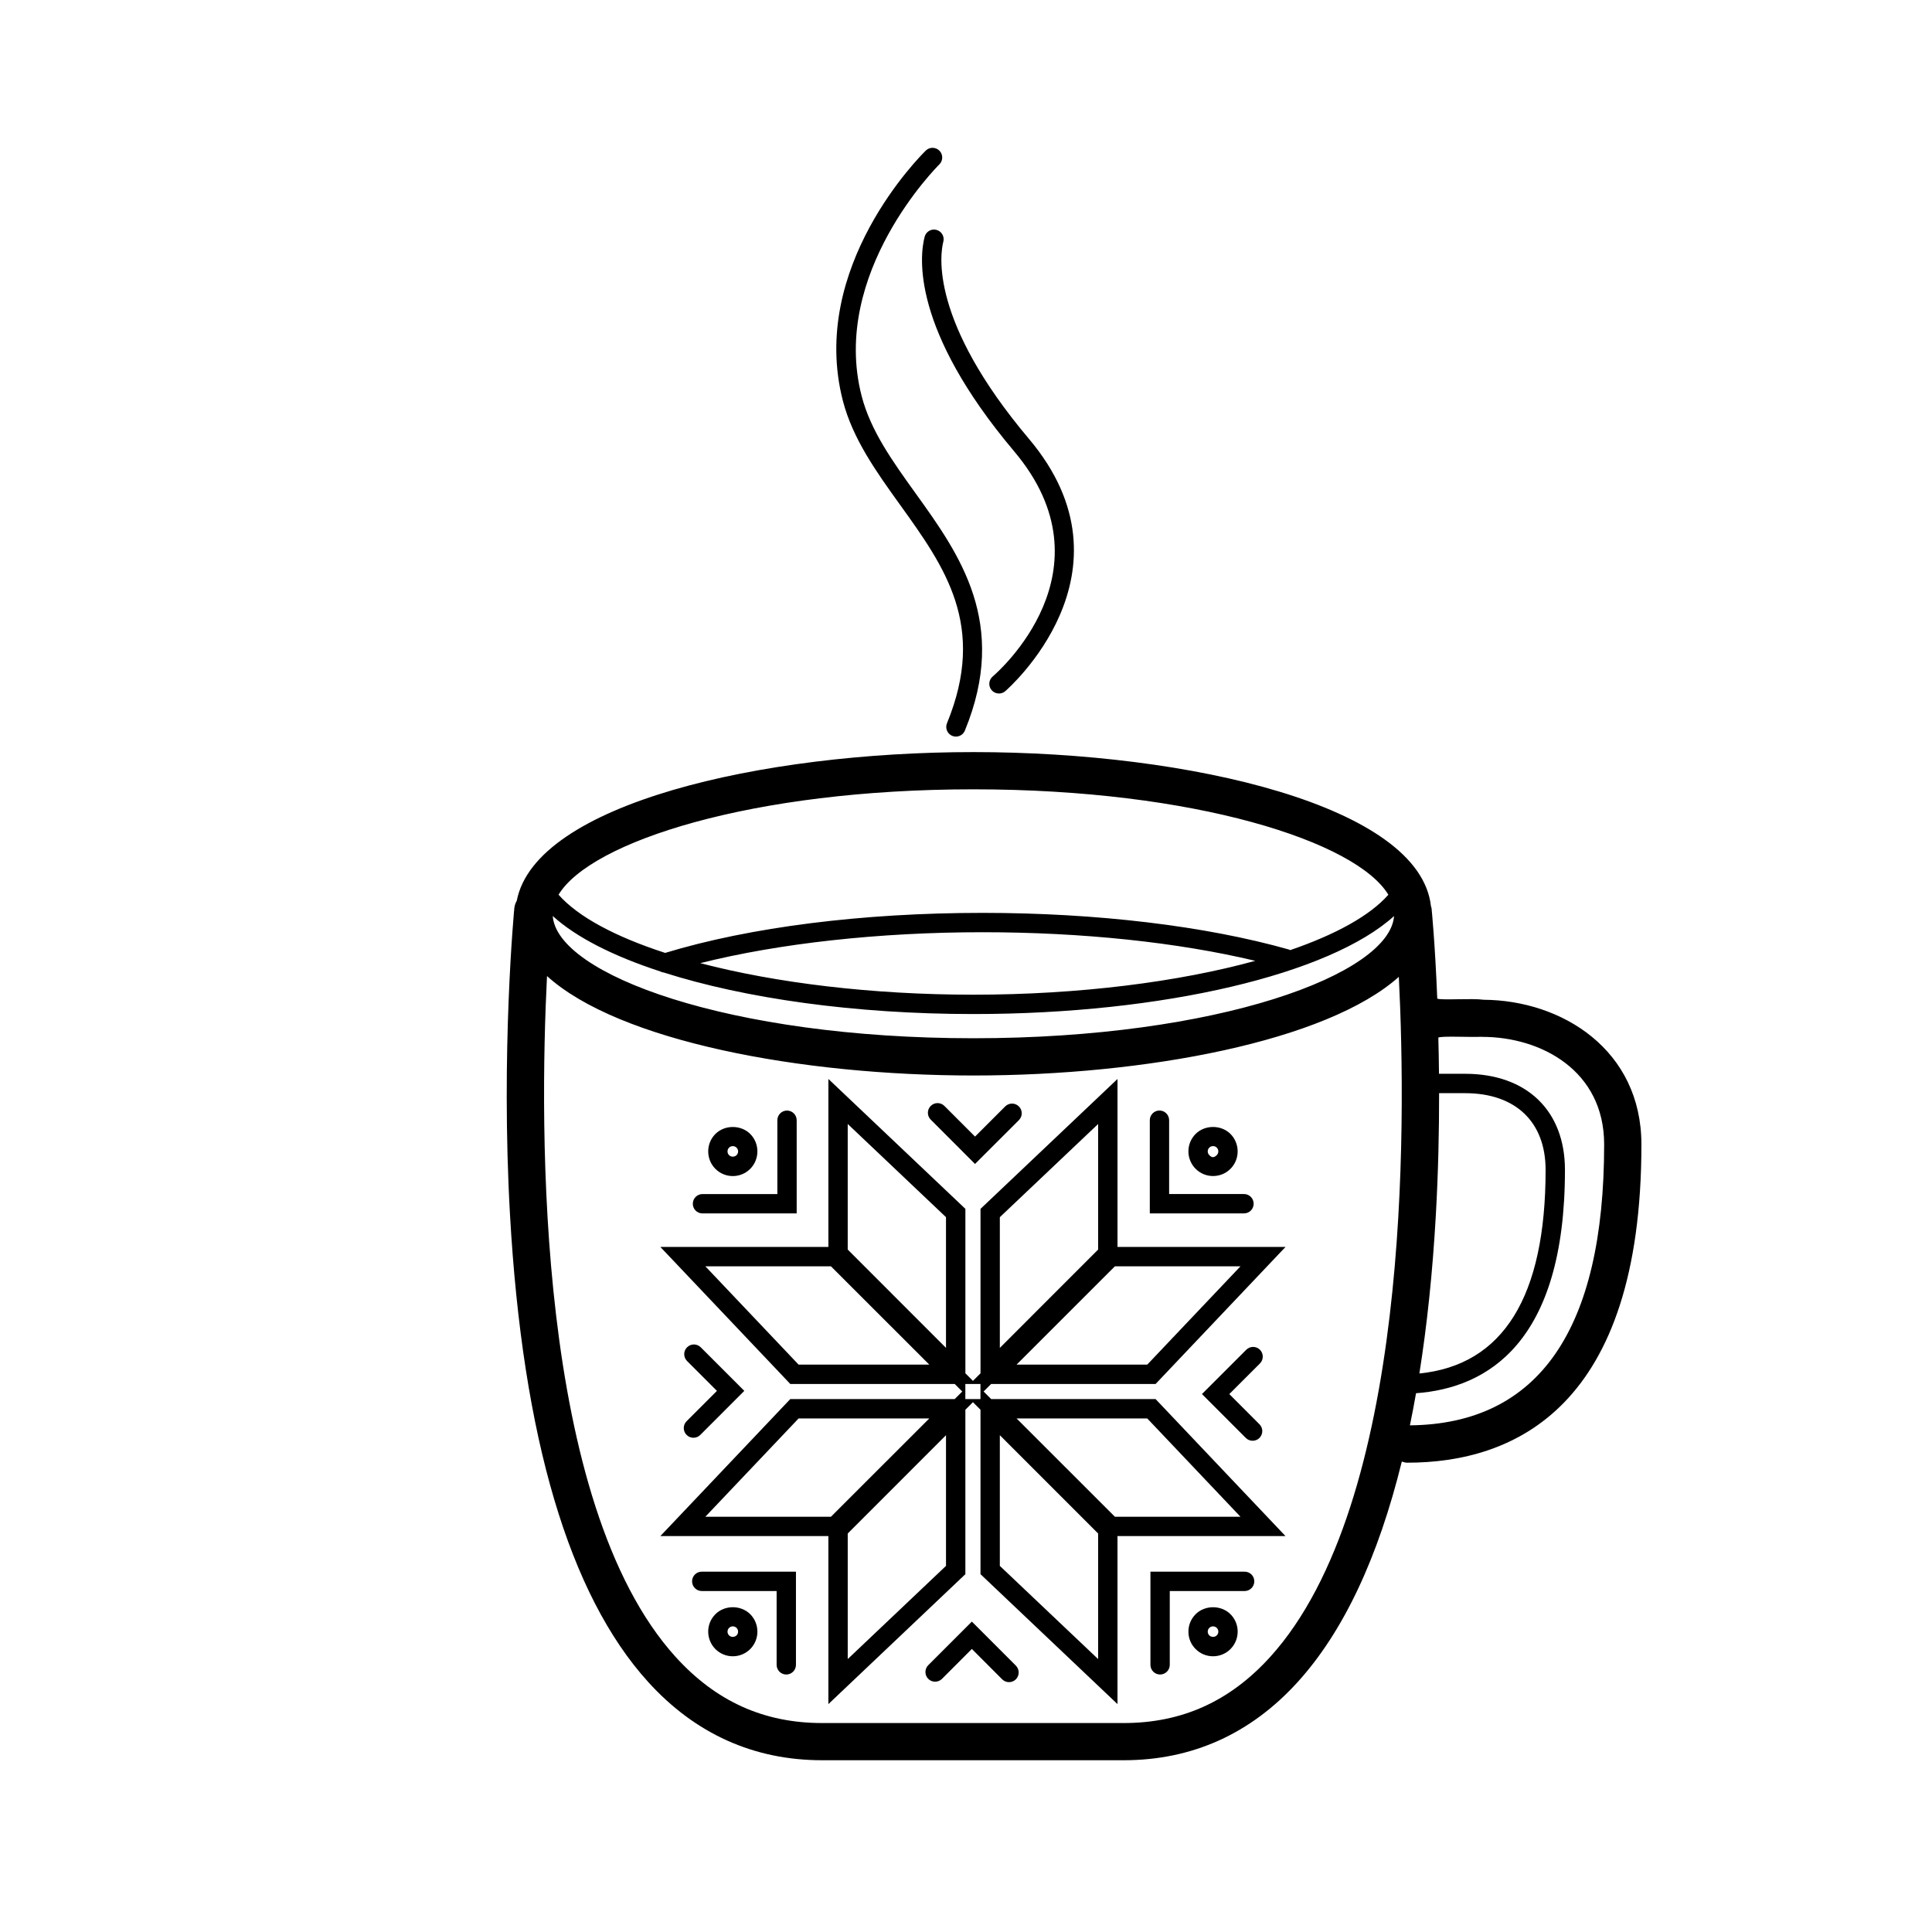 <?xml version="1.0" encoding="UTF-8"?>
<!-- Uploaded to: ICON Repo, www.svgrepo.com, Generator: ICON Repo Mixer Tools -->
<svg fill="#000000" width="800px" height="800px" version="1.1" viewBox="144 144 512 512" xmlns="http://www.w3.org/2000/svg">
 <g>
  <path d="m333.59 571.78c-2.543 2.535-2.543 6.68-0.004 9.238 1.234 1.234 2.871 1.914 4.613 1.914 1.738 0 3.375-0.676 4.625-1.918 2.535-2.555 2.527-6.699-0.016-9.246-2.473-2.457-6.769-2.445-9.219 0.012zm5.609 5.613c-0.535 0.527-1.465 0.527-1.98 0.012-0.555-0.555-0.555-1.445-0.004-1.996 0.262-0.262 0.609-0.406 0.984-0.406 0.379 0 0.734 0.145 0.996 0.406 0.547 0.551 0.543 1.441 0.004 1.984z"/>
  <path d="m465.47 455.66c1.754 0 3.391-0.68 4.621-1.914 2.535-2.543 2.535-6.688-0.012-9.25-2.469-2.449-6.766-2.449-9.227 0.004-2.543 2.543-2.551 6.691 0 9.25 1.23 1.23 2.875 1.91 4.617 1.91zm-0.992-7.527c0.266-0.266 0.613-0.402 0.988-0.402 0.379 0 0.734 0.137 0.984 0.395 0.559 0.559 0.562 1.445 0 2.004-0.957 0.961-1.566 0.402-1.969 0-0.559-0.566-0.559-1.445-0.004-1.996z"/>
  <path d="m460.86 571.78c-1.238 1.234-1.918 2.875-1.918 4.629 0 1.742 0.68 3.387 1.914 4.609 1.23 1.234 2.871 1.914 4.613 1.914 1.75 0 3.387-0.68 4.625-1.918 2.543-2.555 2.539-6.699-0.012-9.238-2.457-2.453-6.766-2.457-9.223 0.004zm5.602 5.613c-0.523 0.523-1.445 0.535-1.984 0-0.266-0.266-0.414-0.613-0.414-0.988 0-0.379 0.145-0.734 0.414-0.996 0.266-0.262 0.613-0.402 0.988-0.402 0.379 0 0.734 0.141 0.996 0.406 0.555 0.547 0.547 1.438 0 1.98z"/>
  <path d="m338.2 455.67c1.742 0 3.379-0.68 4.625-1.918 2.527-2.559 2.527-6.699-0.012-9.25-2.465-2.449-6.766-2.457-9.234 0.016-2.527 2.539-2.527 6.68 0 9.234 1.238 1.238 2.875 1.918 4.621 1.918zm-0.988-7.531c0.262-0.266 0.613-0.402 0.992-0.402 0.379 0 0.73 0.137 0.988 0.398 0.555 0.555 0.555 1.441 0.004 1.996-0.535 0.527-1.457 0.527-1.977 0.004-0.559-0.559-0.559-1.445-0.008-1.996z"/>
  <path d="m450.24 514.77h-43.574l-2.004-2.004 1.996-1.996h43.586l34.43-36.316h-44.523v-44.516l-36.305 34.422v43.586l-2.004 2.004-2.004-2.012v-43.578l-36.305-34.422v44.516h-44.531l34.434 36.316h43.578l1.996 1.996-2.004 2.004h-43.574l-34.434 36.309h44.531v44.527l36.305-34.43v-43.578l2.004-2.004 2.004 2.004v43.578l36.305 34.43v-44.527h44.523zm-2.207 5.133 24.703 26.047h-33.281l-26.051-26.047zm0-14.262h-34.637l26.059-26.051h33.281zm-39.066-39.074 26.047-24.695v33.281l-26.047 26.051zm-40.312-24.699 26.043 24.695v34.637l-26.043-26.051zm-13.02 63.773-24.707-26.051h33.285l26.059 26.051zm0 14.262h34.637l-26.059 26.047h-33.285zm39.066 39.07-26.043 24.695v-33.277l26.043-26.051zm7.949-44.203h-2.824v-3.996h4.008v3.996zm32.363 68.902-26.047-24.695v-34.637l26.047 26.051z"/>
  <path d="m330.16 465.57h24.969v-24.691c0-1.414-1.148-2.57-2.562-2.57s-2.562 1.152-2.562 2.57v19.562h-19.84c-1.414 0-2.562 1.148-2.562 2.57-0.012 1.41 1.137 2.559 2.559 2.559z"/>
  <path d="m327.41 563.07c0 1.414 1.148 2.57 2.562 2.57h19.84v19.562c0 1.414 1.148 2.562 2.562 2.562s2.562-1.148 2.562-2.562v-24.691h-24.969c-1.41-0.004-2.559 1.145-2.559 2.559z"/>
  <path d="m476.23 463c0-1.422-1.148-2.57-2.559-2.57h-19.84v-19.562c0-1.414-1.148-2.57-2.562-2.57-1.41 0-2.559 1.152-2.559 2.57v24.691h24.965c1.406 0.008 2.555-1.141 2.555-2.559z"/>
  <path d="m473.85 560.51h-24.973v24.691c0 1.414 1.148 2.562 2.562 2.562 1.414 0 2.562-1.148 2.562-2.562v-19.562h19.844c1.41 0 2.559-1.152 2.559-2.57 0.004-1.414-1.145-2.559-2.555-2.559z"/>
  <path d="m402.39 452.46 11.629-11.613c1.004-1.004 1.004-2.625 0-3.629-0.996-1.008-2.625-1.008-3.633-0.004l-7.992 7.992-8.113-8.117c-1.004-1.008-2.625-1.008-3.629-0.004-1.004 1.004-1.004 2.625 0 3.629z"/>
  <path d="m401.55 573.74-11.547 11.547c-1.004 1.004-1.004 2.625 0 3.633 1.004 0.996 2.625 0.996 3.629 0l7.918-7.93 8.039 8.047c0.504 0.504 1.16 0.75 1.812 0.75 0.656 0 1.316-0.25 1.812-0.75 0.996-0.996 0.996-2.625 0-3.629z"/>
  <path d="m477.9 501.7c-1.004-1.004-2.625-1.004-3.629 0l-11.742 11.738 11.621 11.629c0.5 0.504 1.152 0.75 1.809 0.75 0.66 0 1.316-0.25 1.809-0.75 1.004-0.996 1.004-2.625 0-3.621l-7.992-8.004 8.117-8.105c1.004-1.012 1.004-2.633 0.008-3.637z"/>
  <path d="m325.96 524.27c0.5 0.504 1.152 0.75 1.812 0.75s1.309-0.25 1.809-0.75l11.668-11.672-11.543-11.547c-1.004-1.004-2.625-1.008-3.629 0-1.004 0.996-1.004 2.625 0 3.629l7.918 7.918-8.047 8.047c-0.992 1-0.992 2.621 0.012 3.625z"/>
  <path d="m382.51 277.76c11.859 16.496 23.062 32.082 12.449 57.902-0.539 1.309 0.086 2.812 1.395 3.352 0.316 0.133 0.648 0.191 0.973 0.191 1.012 0 1.965-0.598 2.371-1.586 11.703-28.449-1.438-46.723-13.027-62.844-6.144-8.551-11.949-16.625-14.328-25.836-8.418-32.551 20.293-61.078 20.586-61.363 1.012-0.988 1.031-2.613 0.039-3.629-0.988-1.008-2.613-1.039-3.621-0.047-1.273 1.246-31.141 30.859-21.973 66.32 2.621 10.141 8.984 18.984 15.137 27.539z"/>
  <path d="m392.16 204.92c-1.367-0.363-2.769 0.469-3.125 1.84-1.336 5.152-3.566 24.484 23.734 56.859 26.605 31.539-4.363 58.516-5.691 59.652-1.082 0.918-1.211 2.535-0.297 3.613 0.508 0.598 1.23 0.906 1.953 0.906 0.586 0 1.176-0.203 1.656-0.609 0.363-0.312 36.23-31.391 6.297-66.871-26.383-31.277-23.531-49.02-22.695-52.266 0.359-1.371-0.461-2.766-1.832-3.125z"/>
  <path d="m537.15 408.94c-3.055-0.422-11.043 0.172-12.262-0.289-0.59-14.895-1.496-23.801-1.516-23.98s-0.117-0.324-0.152-0.5c-2.91-26.555-63.828-40.859-121.25-40.859-56.355 0-116.06 13.777-121.02 39.383-0.336 0.594-0.578 1.25-0.648 1.977-0.035 0.367-3.613 37.797-1.145 81.289 3.352 59.047 15.664 100.68 36.605 123.77 12.488 13.766 28.012 20.75 46.117 20.75h79.926c18.105 0 33.625-6.984 46.117-20.75 12.09-13.332 21.297-32.898 27.57-58.398 0.469 0.145 0.934 0.297 1.445 0.297 28.309 0 62.055-14.637 62.055-84.359-0.016-25.039-21.008-38.195-41.844-38.324zm-135.18-55.762c58.684 0 101.46 13.855 109.96 27.938-4.887 5.547-13.98 10.551-26.027 14.68-0.109-0.047-0.203-0.125-0.316-0.16-22.121-6.266-50.961-9.715-81.211-9.715-31.832 0-61.633 3.777-84.102 10.609-13.141-4.266-23.074-9.543-28.25-15.426 8.508-14.078 51.273-27.926 109.95-27.926zm74.688 45.449c-20.32 5.594-46.691 8.977-74.711 8.977-26.949 0-52.383-3.133-72.363-8.359 20.812-5.246 47.469-8.195 74.781-8.195 26.473 0 51.77 2.68 72.293 7.578zm-157.71 2.801c0.312 0.172 0.645 0.277 1.004 0.312 21.496 6.852 50.531 10.992 82 10.992 50.395 0 94.574-10.602 111.49-25.973-1.148 15.445-46.586 32.387-111.48 32.387-64.91 0-110.36-16.953-111.48-32.398 6.18 5.625 16 10.617 28.457 14.68zm161.66 181.68c-10.695 11.789-23.391 17.516-38.812 17.516h-79.926c-15.422 0-28.117-5.727-38.812-17.512-37.023-40.809-36.102-140.48-34.094-180.45 18.977 17.219 67.109 26.355 113 26.355 45.695 0 93.602-9.062 112.74-26.137 2.016 40.102 2.871 139.47-34.098 180.23zm43.906-117.14c0.645-11.367 0.871-22.285 0.863-32.266h6.891c13.355 0 21.332 7.602 21.332 20.332 0 33.609-11.246 51.727-33.449 53.953 2.039-12.852 3.508-26.855 4.363-42.02zm-6.871 55.766c0.57-2.781 1.117-5.613 1.621-8.516 18.852-1.371 39.465-13.355 39.465-59.184 0-15.707-10.137-25.469-26.461-25.469h-6.918c-0.031-3.594-0.098-6.332-0.176-9.598 1.027-0.469 8.203-0.059 11.586-0.207l0.074 0.023c15.547 0 32.285 8.918 32.285 28.484-0.004 49.082-17.336 74.117-51.477 74.465z"/>
 </g>
</svg>